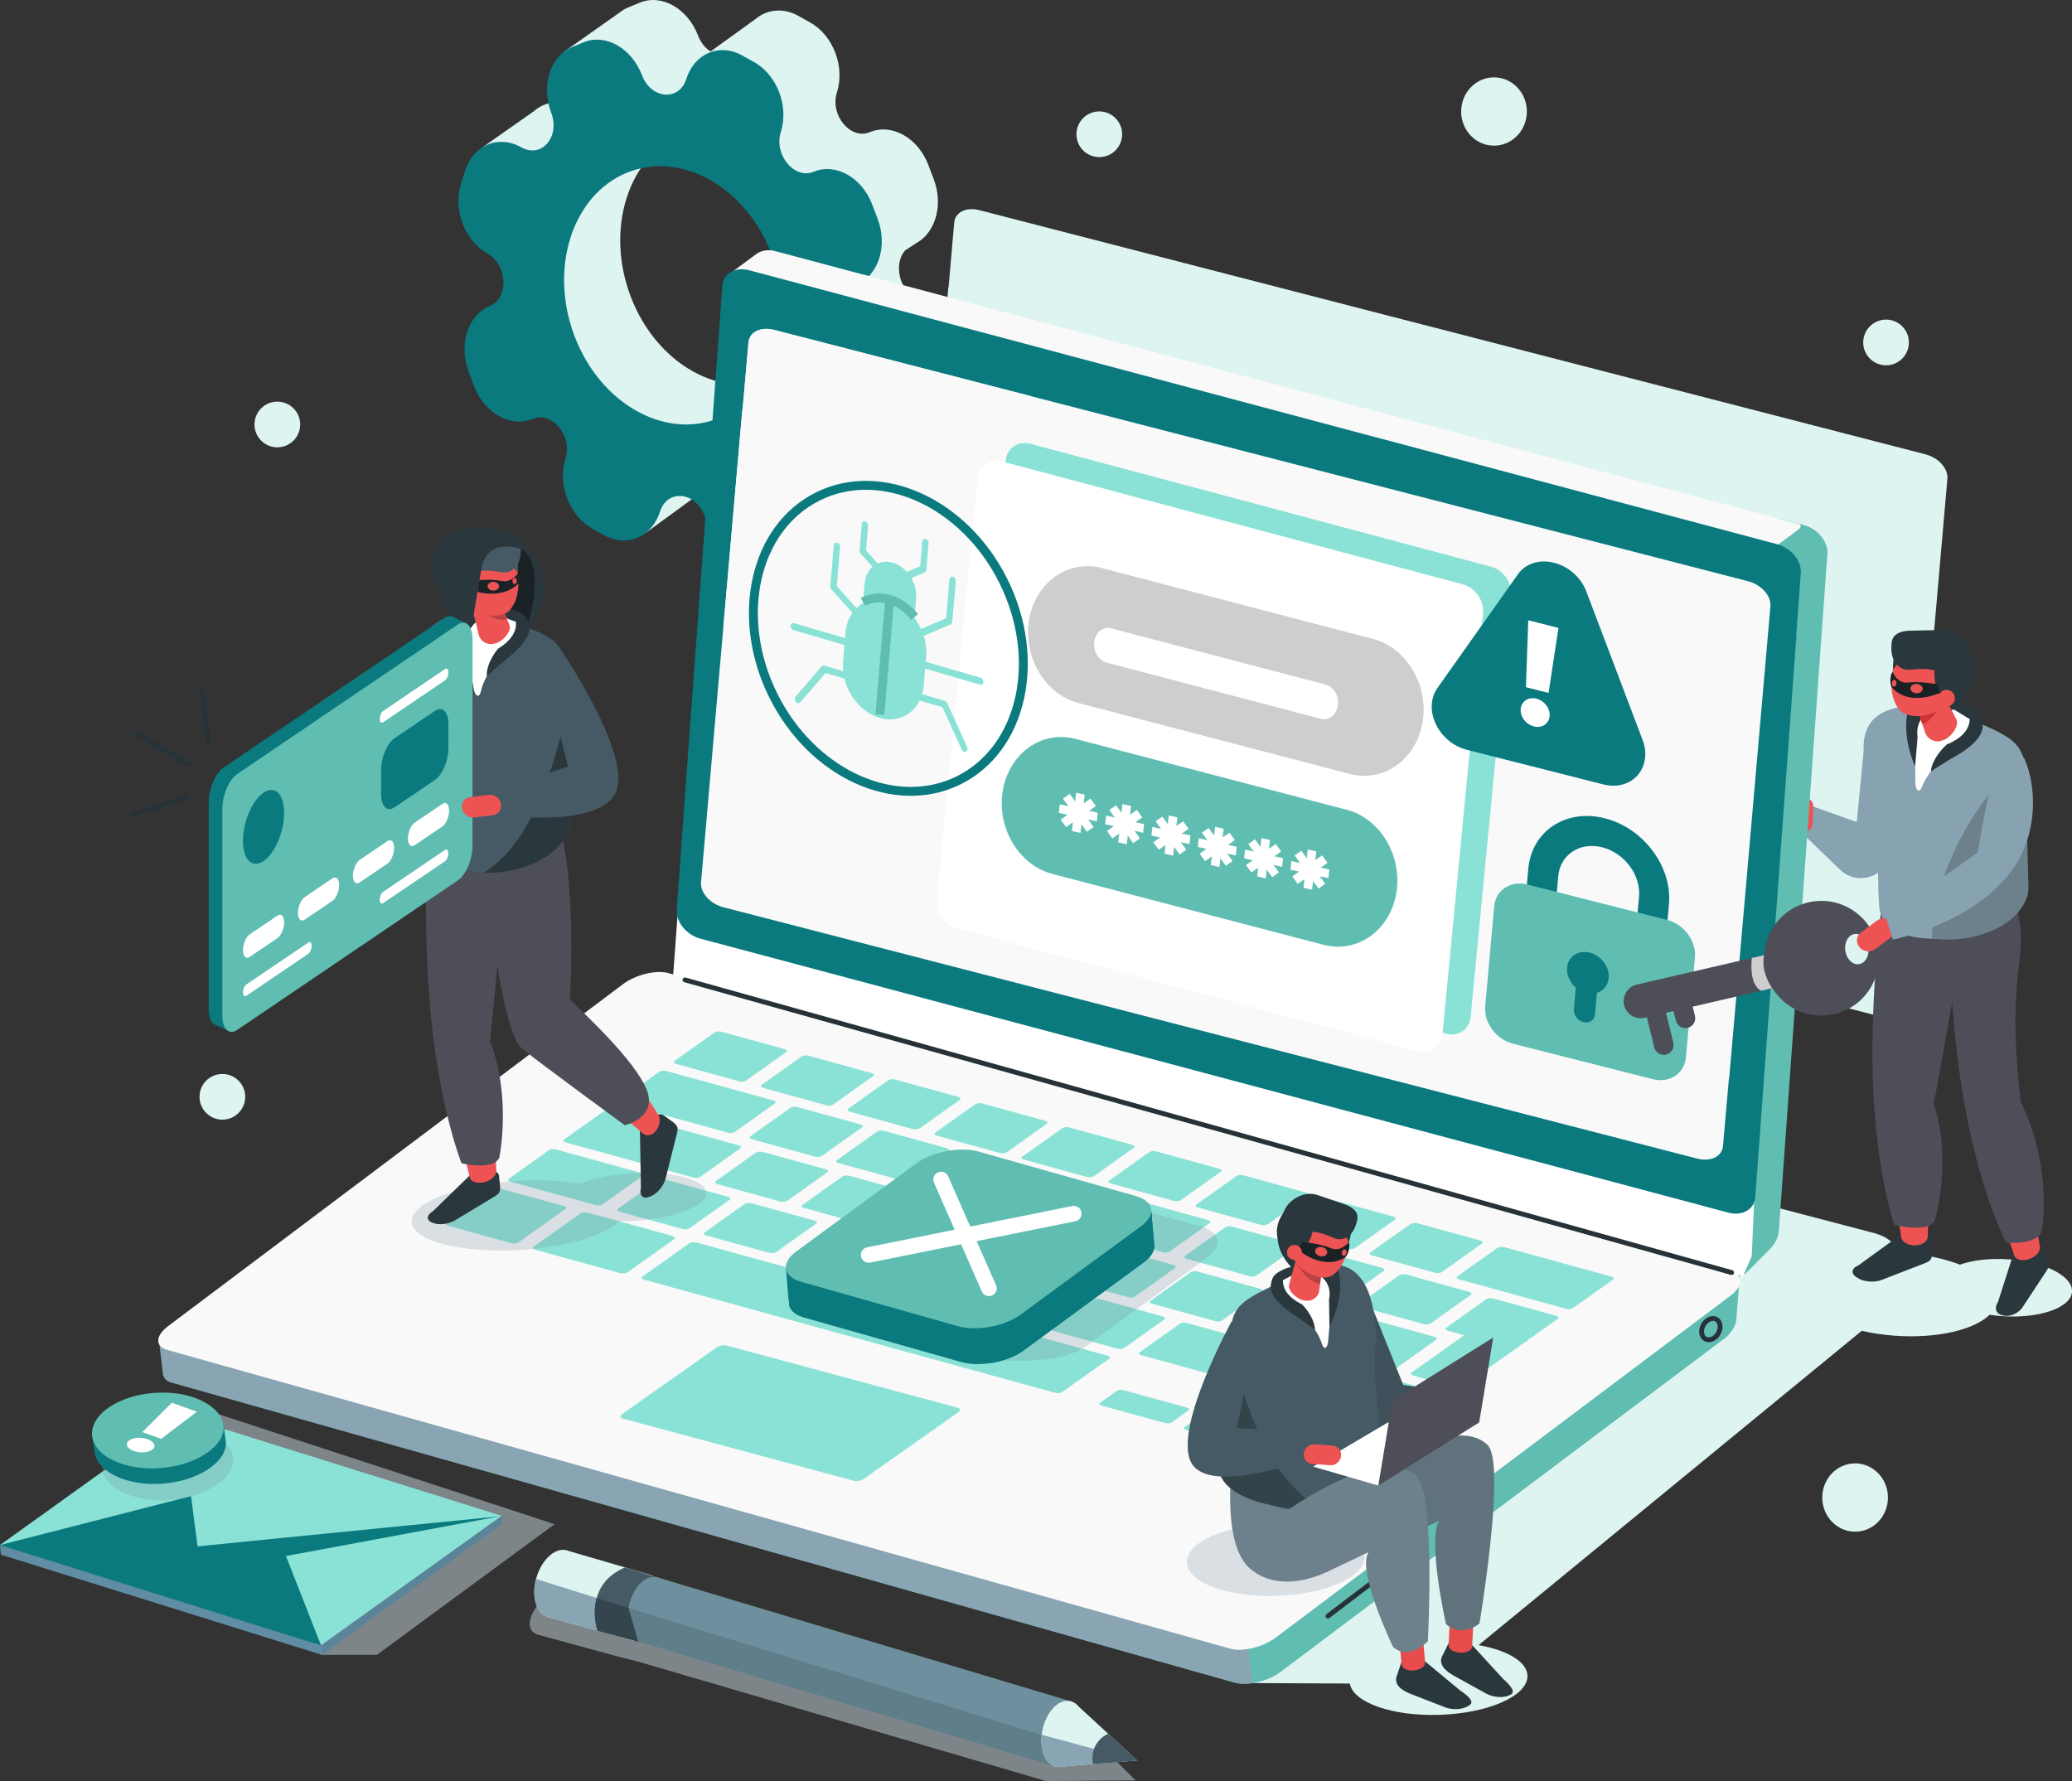 <?xml version="1.0" encoding="UTF-8"?><svg xmlns="http://www.w3.org/2000/svg" width="806.19" height="693.06" viewBox="0 0 806.19 693.06"><rect x="0" y="0" width="806.19" height="693.06" fill="#333333" stroke="none"/><defs><style>.cls-1{fill:#78909c;opacity:.25;}.cls-1,.cls-2{mix-blend-mode:multiply;}.cls-3{fill:#60bdb2;}.cls-4{fill:#c33;}.cls-5{fill:#fff;}.cls-6{fill:#3e5059;}.cls-7{fill:#4d4e58;}.cls-8{fill:#6e8f9e;}.cls-9{stroke:#fff;stroke-width:6.05px;}.cls-9,.cls-10{stroke-linecap:round;stroke-linejoin:round;}.cls-9,.cls-10,.cls-11,.cls-12{fill:none;}.cls-13{fill:#8ae2d6;}.cls-14{fill:#455a64;}.cls-15{fill:#5a8499;}.cls-16{fill:#35454d;}.cls-17{isolation:isolate;}.cls-18{fill:#33434a;}.cls-19{fill:#ba4141;}.cls-20{fill:#607d8a;}.cls-21{fill:#60737d;}.cls-10{stroke:#263238;stroke-width:1.88px;}.cls-22{fill:#6c818c;}.cls-23{fill:#2a373d;}.cls-24{fill:#608da3;}.cls-25{fill:#0a7a7f;}.cls-26{fill:#89a5b3;}.cls-27{fill:#e64c4c;}.cls-28{fill:#f9f9f9;}.cls-11{stroke:#60bdb2;}.cls-11,.cls-12{stroke-miterlimit:10;stroke-width:3.47px;}.cls-29{fill:#87a2b0;}.cls-30{fill:#ddf4f1;}.cls-31{fill:#ed5353;}.cls-32{fill:#cecece;}.cls-33{fill:#1a2226;}.cls-12{stroke:#0a7a7f;}.cls-2{fill:#cddee6;opacity:.48;}</style></defs><g class="cls-17"><g id="Layer_2"><g id="Layer_1-2"><g><path class="cls-30" d="M355.98,115.7h0c-6.6-3.71-8.03-13.42-3.83-18.27l4.5-2.9c.22-.13,.43-.28,.64-.41l.7-.45h0c6.44-4.68,8.85-14.67,5.3-24l-2.08-5.46c-4.03-10.6-14.22-16.33-22.76-12.79-7.54,3.13-15.62-6.63-12.81-15.47h0c3.18-10-1.44-22.16-10.33-27.15l-4.57-2.57c-5.89-3.31-12.17-2.64-16.66,1.09l-17.6,12.7c-2.01-1.25-3.78-3.31-4.87-6.17h0c-4.03-10.6-14.22-16.33-22.76-12.79l-4.39,1.82c-1.14,.47-2.18,1.09-3.14,1.83h0l-21.84,15.41,2.39,20.53c-5.17-1.8-10.37-.72-14.19,2.66h0l-19.97,14.01,12.48,52.7,15.03-23.39c4.05,5.65,3.24,14.56-2.86,17.08h0c-8.54,3.54-12.19,15.01-8.15,25.61l2.08,5.46c4.03,10.6,14.22,16.33,22.76,12.79h0c7.54-3.13,4.75,36.85,1.94,45.69l10.87-30.22c-2.24,7.04-.6,15.14,3.66,21.07l5.92,23.1,18.24-13.3c4.02-1.61,7.33-5.15,8.94-10.21h0c2.81-8.83,13.71-7.92,17.28,1.44h0c4.03,10.6,14.22,16.33,22.76,12.79l4.39-1.82c8.54-3.54,12.19-15.01,8.15-25.61h0c-3.56-9.37,3.77-17.84,11.62-13.43h0c8.89,5,18.67,.94,21.86-9.06l1.64-5.15c3.18-10-1.44-22.16-10.33-27.15Zm-54.1,31.43c-21.18,8.78-46.47-5.43-56.48-31.75-10.01-26.32-.95-54.77,20.23-63.56,8.55-3.54,17.76-3.34,26.37-.11l10.81,20.42,21.8,19.72c5.47,23.76-3.76,47.41-22.74,55.28Z"/><path class="cls-30" d="M781.68,490.03c-7.33-.53-14.1,.3-19.08,2.05-5.88-2.27-13.18-3.88-21.21-4.46-.58-.04-1.16-.08-1.74-.11-2.11-3.55-5.56-6.42-10.22-7.65l-368.72-96.69-163.74,102.67c-9.39,5.89,278.23,166.18,289.19,169.05l39.05,.19c1.23,7.39,16.52,12.79,34.98,12.18,19.11-.64,34.39-7.46,34.13-15.25-.18-5.44-7.89-9.9-19.02-11.88l149.08-122.3c3.96,.92,8.29,1.58,12.85,1.91,16.39,1.18,30.91-2.29,36.9-8.15,1.52,.23,3.09,.42,4.7,.53,14.31,1.03,26.55-3.09,27.34-9.19,.79-6.1-10.17-11.88-24.48-12.91Z"/><path class="cls-25" d="M207.21,162.98h0c7.54-3.13,15.62,6.63,12.81,15.47h0c-3.18,10,1.44,22.16,10.33,27.15l4.57,2.57c8.89,5,18.67,.94,21.86-9.06h0c2.81-8.83,13.71-7.92,17.28,1.44h0c4.03,10.6,14.22,16.33,22.76,12.79l4.39-1.82c8.54-3.54,12.19-15.01,8.15-25.61h0c-3.56-9.37,3.77-17.84,11.62-13.43h0c8.89,5,18.67,.94,21.86-9.06l1.64-5.15c3.18-10-1.44-22.16-10.33-27.15h0c-7.85-4.41-8.38-17.3-.84-20.43h0c8.53-3.54,12.18-15,8.15-25.61l-2.08-5.46c-4.03-10.6-14.22-16.33-22.76-12.79-7.54,3.13-15.62-6.63-12.81-15.47h0c3.18-10-1.44-22.16-10.33-27.15l-4.57-2.57c-8.89-5-18.67-.94-21.86,9.06h0c-2.81,8.84-13.71,7.92-17.28-1.44h0c-4.03-10.6-14.22-16.33-22.76-12.79l-4.39,1.82c-8.53,3.54-12.18,15-8.15,25.61,3.56,9.37-3.77,17.84-11.62,13.43-8.89-5-18.67-.94-21.85,9.06l-1.64,5.15c-3.18,10,1.44,22.16,10.33,27.15h0c7.85,4.41,8.38,17.3,.84,20.43h0c-8.54,3.54-12.19,15.01-8.15,25.61l2.08,5.46c4.03,10.6,14.22,16.33,22.76,12.79Zm36.58-95.72c21.18-8.78,46.47,5.43,56.48,31.75,10.01,26.32,.95,54.77-20.23,63.56-21.18,8.78-46.47-5.43-56.48-31.75-10.01-26.32-.95-54.77,20.23-63.56Z"/><path class="cls-30" d="M749.27,176.8L380.95,81.75c-5-1.29-9.32,.85-9.67,4.78l-2.18,25c-.08,.3-.15,.61-.17,.93l-15.56,178.18c-.34,3.93,3.43,8.16,8.43,9.45l368.32,95.05c5,1.29,9.33-.85,9.67-4.77l2.18-25c.08-.3,.15-.61,.17-.93l15.57-178.17c.34-3.93-3.43-8.16-8.43-9.45Z"/><path class="cls-23" d="M723.22,492.27l16.11-11.69c2.11-.82,6.74-.74,9.85,0,1.39,.33,2.39,1.49,2.41,2.76l.05,2.74c.23,3.96-.2,4.48-2.99,5.56l-16.56,6.41c-2.79,1.08-6.92,.76-9.18-.71l-.64-.42c-2.26-1.47-1.83-3.55,.96-4.63Z"/><path class="cls-31" d="M750.07,481.19c-.54,4.91-10.63,4.37-10.45-.7-.88-5.01-1.66-9.95-2.34-14.84-6.05-43.43,16.56-21.21,16.49-16.54-.08,5.56-1.34,12.17-2.36,18.59-.76,4.77-1.4,9.44-1.34,13.5Z"/><path class="cls-7" d="M732.49,350.13s-4.93,35.16-3.78,70.4c1.15,35.24,8.23,55.95,8.23,55.95,0,0,12.78,3.56,15.81-1.4,.14-.23,6.97-23.43-.33-45.47l12.61-69.64-32.54-9.83Z"/><path class="cls-23" d="M777.42,506.55l6.13-19.17c1.17-1.77,4.67-3.71,7.36-4.31,1.21-.27,2.54,.51,3.2,1.81l1.42,2.82c2.17,4,2.11,4.73,.57,7.07l-9.15,13.88c-1.54,2.34-4.79,3.81-7.23,3.27l-.69-.15c-2.44-.54-3.17-2.89-1.63-5.23Z"/><path class="cls-31" d="M793.73,485.1c.14,5.02-9.74,7.51-10.28,2.48-1.64-4.53-3.15-9.03-4.57-13.52-12.54-39.89,7.44-27.42,8.04-22.84,.71,5.46,4.93,11.94,4.78,18.62-.11,4.97,1.38,11.32,2.03,15.25Z"/><path class="cls-7" d="M758.17,360.84s.18,35.45,6.34,69.69c6.16,34.24,16.06,53.02,16.06,53.02,0,0,11.6,1.12,13.87-4.38,.11-.26,4.39-24.45-8.23-50.6-6.56-58.33,5.72-54.36-3.34-81.74l-24.71,14.01Z"/><path class="cls-29" d="M698.94,322.01l17.06,16.45c5.3,5.11,13.97,4.02,17.84-2.24l9.23-14.94-17.94-29.05-2.69,27.64-16.9-6.02-6.59,8.15Z"/><path class="cls-23" d="M762.93,273.8s8.26,2.45,8.17,6.71c-.08,4.26-.96,8.17-.96,8.17l-27.78-6.35,3.08-11.46,17.48,2.93Z"/><path class="cls-29" d="M731.13,351.97c-.92-12.61,.53-28.3-2.93-44.16-7.28-24.08-2.59-33.85,23.1-33.66l7.08,1.93c21.02,10.17,31.33,10.36,28.97,27.65l1.75,41.5c1.45,19.76-57.56,29.9-57.96,6.74Z"/><path class="cls-22" d="M787.92,295.1l1.35,50.6c-1.23,14.23-21.58,21.99-37.53,19.39,.48-25.41,17.69-56.09,36.18-69.99Z"/><path class="cls-5" d="M769.46,281.68s.41,7.45-10.87,12.58c-5.82,2.65-9.07,7.74-10.86,12.06-1.04,2.52-2.44,1.09-2.46-1.68-.07-7.19-.12-9.28-1.1-14.7-1.59-8.76,3.3-21.02,3.77-21.07,.47-.05,21.52,12.81,21.52,12.81Z"/><path class="cls-23" d="M755.29,274.76s-10.56,2.21-9.19,12.07l-.94,11.42s-6.6-13.73-1.67-25.44c4.93-11.71,11.8,1.95,11.8,1.95Z"/><path class="cls-23" d="M745.83,276.91s1.44,3.21,2.54,3.97c1.09,.76,18.46-4.19,18.76-17.88,.19-8.68-16.29-8.83-16.29-8.83l-5.01,22.74Z"/><path class="cls-31" d="M756.28,287.92l-.78,.27c-2.64,.91-5.55-.51-6.45-3.15l-5.12-14.89c-.91-2.64,.51-5.55,3.15-6.45l.78-.27c2.64-.91,5.55,.51,6.45,3.15l7.02,13.59c.91,2.64-2.41,6.85-5.05,7.76Z"/><path class="cls-4" d="M746.56,277.58s6.61-.94,9.86-7.95c0,0-2.56,10.3-8.43,12.12l-1.43-4.16Z"/><path class="cls-23" d="M764.97,274.44s6.29,9.58-7.47,15.22c0,0-5.58,4.75-6.25,10.5,0,0,4.73-3.04,7.45-4.67,2.73-1.64,22.85-11.56,6.26-21.05Z"/><ellipse class="cls-31" cx="744.93" cy="262.66" rx="15.26" ry="8.65" transform="translate(339.71 940.68) rotate(-78.56)"/><path class="cls-31" d="M757.56,273.37c-4.17,5.99-16.66,7.32-19.37,1.56-2.71-5.76,3.03-16.64,7.19-22.63,4.17-5.99,9.74-6.18,12.45-.42,2.71,5.76,3.89,15.5-.28,21.49Z"/><path class="cls-23" d="M753.75,255.47s-4.62,12.72,5.04,18.14c0,0,13.3-3.96,7.73-18.6-4.91-12.91-19.06-7.37-19.06-7.37l6.28,7.83Z"/><path class="cls-23" d="M736.53,260.67s2.73-5.28,10.11-6.01l-4.61-4.5s-5.8-.06-5.5,10.51Z"/><path class="cls-23" d="M757.34,264.45c-1.54-3.6-6.41-4.73-13.91-3.89-1.14,.13-2.32,.03-3.36-.45-4.88-2.29-4.14-8.85-4.14-8.85-.09-4.53,3.19-5.78,7.71-5.87l11.79-.24c6.68-.17,11.52,6.44,11.62,10.97l.12,.77c.09,4.53-5.3,7.46-9.83,7.55Z"/><path class="cls-31" d="M760.05,273.48c-1.01,1.46-3.02,1.82-4.47,.8-1.46-1.01-1.82-3.02-.8-4.47,1.01-1.46,3.02-1.82,4.47-.8s1.82,3.02,.8,4.47Z"/><path class="cls-31" d="M702.21,310.32h0c-1.88-.06-3.47,1.43-3.53,3.32l-.21,6.55c-.06,1.88,1.43,3.47,3.31,3.54h0c1.88,.06,3.47-1.43,3.53-3.32l.21-6.55c.06-1.88-1.43-3.47-3.31-3.54Z"/><path class="cls-5" d="M688.36,261.85c5.43,1.45,9.54,6.51,9.19,11.31l-15.97,217.9c-.35,4.81-5.03,7.52-10.46,6.08l-399.99-106.61c-5.43-1.45-9.54-6.51-9.19-11.31l15.97-217.9c.35-4.8,5.03-7.52,10.46-6.08l400,106.61Z"/><path class="cls-3" d="M676.99,495.76l-13.75,14.13-3.94-5.81-397.45-111.72c-4.79-1.35-13.76,.8-18.7,4.51l-153.88,115.14-.25-2.27-23.58,15.59,6.06-1.77-8.1,11.12c.62,2.09,1.68,2.79,3.3,3.25l413.66,116.78c4.79,1.35,12.78-.33,17.72-4.04l173.04-129.96c2.7-2.03,4.64-5.68,4.46-7.44l1.41-17.51Z"/><path class="cls-26" d="M261.85,392.36c-4.79-1.35-13.76,.8-18.7,4.51l-153.88,115.14-.25-2.27-23.58,15.59-3.62-4.02,1.59,13.37c.62,2.09,1.68,2.79,3.3,3.25l413.66,116.78c1.97,.55,4.48,.6,7.1,.2l-13.32-100.51c2.7-2.03-212.3-162.05-212.3-162.05Z"/><path class="cls-28" d="M478.67,641.51l-413.59-116.26c-4.79-1.35-4.66-5.48,.27-9.2l177.05-133.11c4.94-3.71,12.89-5.65,17.68-4.3l413.59,116.26c4.79,1.35,4.66,5.48-.27,9.2l-177.05,133.11c-4.94,3.71-12.89,5.65-17.68,4.3Z"/><g><path class="cls-13" d="M290.27,420.47c-.56,.4-1.74,.53-2.63,.28l-24.59-6.77c-.89-.24-1.15-.77-.59-1.17l15.59-11.08c.57-.4,1.74-.53,2.63-.28l24.59,6.77c.89,.24,1.15,.77,.59,1.17l-15.59,11.08Z"/><path class="cls-13" d="M319.77,449.77c-.57,.4-1.74,.53-2.64,.29l-24.59-6.77c-.89-.24-1.14-.77-.57-1.17l15.6-11.09c.55-.39,1.73-.52,2.61-.28l24.59,6.77c.9,.25,1.15,.77,.6,1.16l-15.6,11.09Z"/><path class="cls-13" d="M306.31,467.24c-.57,.4-1.74,.52-2.62,.28l-24.6-6.77c-.87-.24-1.16-.76-.59-1.16l15.6-11.09c.55-.39,1.75-.52,2.62-.28l24.6,6.77c.88,.24,1.15,.77,.6,1.16l-15.6,11.09Z"/><path class="cls-13" d="M268.25,477.95c-.56,.4-1.74,.53-2.62,.28l-24.6-6.77c-.88-.24-1.14-.77-.58-1.16l15.6-11.09c.56-.4,1.75-.53,2.62-.29l24.6,6.77c.88,.24,1.14,.77,.58,1.17l-15.6,11.09Z"/><path class="cls-13" d="M201.65,483.47c-.56,.4-1.74,.53-2.63,.28l-24.59-6.77c-.89-.24-1.15-.77-.59-1.17l18.31-13.02c.55-.39,1.74-.53,2.63-.28l24.59,6.77c.89,.24,1.14,.78,.59,1.17l-18.31,13.02Z"/><path class="cls-13" d="M244.06,495.14c-.56,.4-1.96,.47-3.13,.14l-32.22-8.87c-1.15-.32-1.65-.9-1.08-1.3l18.31-13.02c.55-.39,1.97-.46,3.12-.14l32.22,8.87c1.17,.32,1.64,.91,1.09,1.3l-18.31,13.02Z"/><path class="cls-13" d="M455.75,553.55c-.47,.33-1.57,.4-2.46,.16l-24.58-6.76c-.9-.25-1.25-.72-.78-1.05l6.77-4.81c.46-.33,1.58-.4,2.47-.16l24.58,6.76c.89,.24,1.22,.72,.76,1.05l-6.77,4.81Z"/><path class="cls-13" d="M488.62,563c-.47,.33-1.57,.4-2.45,.16l-24.58-6.76c-.9-.25-1.25-.72-.78-1.05l6.77-4.81c.46-.33,1.58-.4,2.47-.16l24.58,6.76c.89,.24,1.22,.72,.76,1.05l-6.77,4.81Z"/><path class="cls-13" d="M523.44,572.21c-.45,.32-1.54,.38-2.43,.14l-24.58-6.77c-.88-.24-1.25-.71-.8-1.03l6.52-4.64c.45-.32,1.55-.38,2.44-.14l24.58,6.77c.89,.24,1.24,.71,.79,1.02l-6.52,4.64Z"/><path class="cls-13" d="M501.47,554.08c-.45,.32-1.54,.38-2.43,.14l-24.58-6.77c-.88-.24-1.25-.71-.8-1.03l6.52-4.64c.45-.32,1.55-.38,2.44-.14l24.58,6.77c.89,.24,1.24,.71,.79,1.02l-6.52,4.64Z"/><path class="cls-13" d="M413.23,541.69c-.56,.4-1.75,.52-2.64,.28l-160.04-44.05c-.87-.24-1.15-.77-.59-1.17l18.31-13.02c.55-.39,1.76-.52,2.63-.28l160.04,44.05c.89,.24,1.15,.78,.6,1.17l-18.31,13.02Z"/><path class="cls-13" d="M239.54,490.98s-.15,.02-.25,0l-18.8-5.17c-.1-.03-.16-.07-.13-.1l1.14-.81s.15-.02,.25,0l18.8,5.17c.1,.03,.16,.07,.13,.1l-1.14,.81Z"/><path class="cls-13" d="M191.26,475.99s-.1,.03-.14,.02l-7.98-2.2s-.05-.04-.02-.07l1.14-.81s.1-.03,.14-.02l7.98,2.2s.05,.04,.02,.07l-1.14,.81Z"/><path class="cls-13" d="M301.96,487.21c-.56,.4-1.74,.53-2.63,.28l-24.59-6.77c-.87-.24-1.15-.77-.59-1.17l15.6-11.09c.56-.4,1.76-.52,2.63-.28l24.59,6.77c.89,.25,1.15,.77,.59,1.17l-15.6,11.09Z"/><path class="cls-13" d="M335.82,496.53c-.56,.4-1.74,.52-2.62,.28l-24.59-6.77c-.88-.24-1.15-.77-.59-1.17l15.6-11.09c.56-.4,1.75-.53,2.64-.28l24.59,6.77c.87,.24,1.14,.77,.58,1.17l-15.6,11.09Z"/><path class="cls-13" d="M369.69,505.85c-.56,.4-1.74,.53-2.62,.28l-24.6-6.77c-.88-.24-1.14-.77-.58-1.16l15.6-11.09c.56-.4,1.74-.53,2.62-.29l24.6,6.77c.88,.24,1.14,.77,.58,1.17l-15.6,11.09Z"/><path class="cls-13" d="M403.55,515.17c-.56,.4-1.74,.53-2.62,.28l-24.6-6.77c-.89-.24-1.15-.77-.59-1.17l15.6-11.09c.56-.4,1.74-.53,2.63-.28l24.6,6.77c.88,.24,1.14,.77,.58,1.17l-15.6,11.09Z"/><path class="cls-13" d="M437.42,524.5c-.56,.4-1.75,.52-2.64,.28l-24.59-6.77c-.88-.24-1.14-.77-.58-1.16l15.6-11.09c.56-.4,1.74-.53,2.62-.29l24.59,6.77c.89,.24,1.16,.78,.6,1.17l-15.6,11.09Z"/><path class="cls-13" d="M471.29,533.8c-.56,.4-1.74,.52-2.63,.28l-24.59-6.77c-.89-.24-1.15-.77-.59-1.17l15.6-11.09c.56-.4,1.75-.53,2.63-.28l24.59,6.77c.88,.24,1.14,.77,.58,1.17l-15.6,11.09Z"/><path class="cls-13" d="M547.56,554.8c-.56,.4-1.74,.53-2.62,.28l-67-18.44c-.89-.24-1.15-.77-.59-1.17l15.6-11.09c.56-.4,1.74-.53,2.63-.28l67,18.44c.89,.24,1.14,.77,.58,1.17l-15.6,11.09Z"/><path class="cls-13" d="M340.01,476.51c-.57,.4-1.72,.53-2.61,.28l-24.6-6.77c-.88-.24-1.15-.76-.59-1.16l15.6-11.09c.55-.39,1.73-.52,2.61-.28l24.6,6.77c.89,.24,1.14,.77,.58,1.16l-15.6,11.09Z"/><path class="cls-13" d="M373.88,485.83c-.57,.4-1.74,.52-2.62,.28l-24.6-6.77c-.87-.24-1.14-.76-.58-1.16l15.6-11.09c.55-.39,1.73-.52,2.61-.28l24.6,6.77c.88,.24,1.14,.77,.59,1.16l-15.6,11.09Z"/><path class="cls-13" d="M407.74,495.15c-.57,.4-1.74,.52-2.62,.28l-24.59-6.77c-.87-.24-1.16-.76-.6-1.17l15.6-11.09c.55-.39,1.75-.52,2.62-.28l24.59,6.77c.88,.24,1.15,.77,.6,1.16l-15.6,11.09Z"/><path class="cls-13" d="M441.6,504.47c-.57,.4-1.74,.52-2.62,.28l-24.59-6.77c-.89-.24-1.16-.76-.59-1.16l15.6-11.09c.55-.39,1.73-.52,2.62-.28l24.59,6.77c.88,.24,1.14,.77,.59,1.16l-15.6,11.09Z"/><path class="cls-13" d="M475.48,513.78c-.57,.4-1.74,.52-2.62,.28l-24.6-6.77c-.89-.24-1.15-.76-.58-1.16l15.6-11.09c.55-.39,1.73-.52,2.61-.28l24.6,6.77c.88,.24,1.14,.77,.59,1.16l-15.6,11.09Z"/><path class="cls-13" d="M509.33,523.1c-.57,.4-1.73,.52-2.62,.28l-24.58-6.77c-.89-.25-1.16-.76-.6-1.17l15.6-11.09c.55-.39,1.73-.52,2.63-.28l24.58,6.77c.88,.24,1.14,.77,.59,1.16l-15.6,11.09Z"/><path class="cls-13" d="M543.19,532.42c-.57,.4-1.74,.52-2.62,.28l-24.6-6.77c-.88-.24-1.14-.76-.58-1.16l15.6-11.09c.55-.39,1.73-.52,2.6-.28l24.6,6.77c.88,.24,1.14,.77,.59,1.16l-15.6,11.09Z"/><path class="cls-13" d="M353.47,459.03c-.57,.4-1.75,.53-2.63,.29l-24.59-6.77c-.87-.24-1.14-.76-.57-1.17l15.6-11.09c.55-.39,1.73-.52,2.61-.28l24.59,6.77c.89,.24,1.15,.77,.59,1.16l-15.6,11.09Z"/><path class="cls-13" d="M387.33,468.35c-.57,.4-1.75,.53-2.62,.29l-24.59-6.77c-.88-.24-1.15-.77-.58-1.17l15.6-11.09c.55-.39,1.74-.52,2.62-.28l24.59,6.77c.87,.24,1.14,.77,.58,1.16l-15.6,11.09Z"/><path class="cls-13" d="M421.2,477.67c-.57,.4-1.75,.53-2.64,.29l-24.59-6.77c-.88-.24-1.14-.76-.57-1.17l15.6-11.09c.55-.39,1.73-.52,2.61-.28l24.59,6.77c.89,.25,1.15,.77,.6,1.16l-15.6,11.09Z"/><path class="cls-13" d="M455.05,486.99c-.57,.4-1.74,.53-2.62,.29l-24.6-6.77c-.89-.24-1.15-.77-.58-1.17l15.6-11.09c.55-.39,1.73-.52,2.62-.28l24.6,6.77c.89,.24,1.14,.77,.58,1.16l-15.6,11.09Z"/><path class="cls-13" d="M488.92,496.3c-.57,.4-1.75,.53-2.62,.29l-24.6-6.77c-.89-.24-1.15-.77-.58-1.17l15.6-11.09c.55-.39,1.73-.52,2.62-.28l24.6,6.77c.87,.24,1.13,.77,.58,1.16l-15.6,11.09Z"/><path class="cls-13" d="M522.8,505.62c-.57,.4-1.75,.53-2.64,.29l-24.59-6.77c-.87-.24-1.14-.77-.57-1.17l15.6-11.09c.55-.39,1.74-.52,2.61-.28l24.59,6.77c.89,.25,1.15,.77,.6,1.16l-15.6,11.09Z"/><path class="cls-13" d="M556.65,514.94c-.57,.4-1.75,.53-2.63,.29l-24.6-6.77c-.89-.24-1.15-.77-.58-1.17l15.6-11.09c.55-.39,1.73-.52,2.62-.28l24.6,6.77c.88,.24,1.14,.77,.59,1.16l-15.6,11.09Z"/><path class="cls-13" d="M285.9,440.45c-.57,.4-1.75,.53-2.64,.29l-41.7-11.48c-.89-.24-1.15-.77-.58-1.17l15.6-11.09c.55-.39,1.73-.52,2.62-.28l41.7,11.48c.89,.24,1.15,.77,.6,1.16l-15.6,11.09Z"/><path class="cls-13" d="M611.99,508.99c-.56,.4-1.74,.53-2.63,.28l-41.7-11.48c-.87-.24-1.14-.77-.58-1.17l15.59-11.08c.57-.4,1.75-.52,2.62-.28l41.7,11.48c.89,.24,1.15,.77,.59,1.17l-15.59,11.08Z"/><path class="cls-13" d="M272.44,457.92c-.57,.4-1.73,.53-2.62,.28l-49.71-13.68c-.89-.24-1.16-.76-.59-1.16l15.6-11.09c.55-.39,1.73-.52,2.62-.28l49.71,13.68c.9,.25,1.15,.77,.6,1.16l-15.6,11.09Z"/><path class="cls-13" d="M234.4,468.63c-.56,.4-1.74,.52-2.63,.28l-33.15-9.12c-.89-.24-1.15-.77-.59-1.17l15.6-11.09c.56-.4,1.74-.53,2.63-.28l33.15,9.12c.89,.24,1.15,.77,.59,1.17l-15.6,11.09Z"/><path class="cls-13" d="M324.13,429.79c-.56,.4-1.74,.53-2.63,.28l-24.58-6.76c-.89-.24-1.15-.77-.59-1.17l15.59-11.08c.57-.4,1.74-.53,2.63-.28l24.58,6.76c.9,.25,1.16,.77,.59,1.17l-15.59,11.08Z"/><path class="cls-13" d="M357.84,439.06c-.56,.4-1.75,.53-2.63,.28l-24.59-6.77c-.88-.24-1.15-.77-.59-1.17l15.59-11.08c.57-.4,1.75-.53,2.63-.28l24.59,6.77c.89,.24,1.15,.77,.59,1.17l-15.59,11.08Z"/><path class="cls-13" d="M391.69,448.37c-.56,.4-1.73,.53-2.62,.29l-24.59-6.77c-.88-.24-1.14-.77-.58-1.17l15.59-11.08c.57-.4,1.74-.53,2.62-.29l24.59,6.77c.89,.24,1.14,.76,.58,1.17l-15.59,11.08Z"/><path class="cls-13" d="M425.56,457.7c-.56,.4-1.75,.53-2.63,.28l-24.58-6.76c-.89-.25-1.15-.77-.59-1.17l15.59-11.08c.57-.4,1.74-.53,2.63-.28l24.58,6.76c.88,.24,1.15,.77,.59,1.17l-15.59,11.08Z"/><path class="cls-13" d="M459.41,467.01c-.56,.4-1.73,.53-2.62,.29l-24.59-6.77c-.89-.25-1.15-.77-.59-1.17l15.59-11.08c.57-.4,1.74-.53,2.63-.28l24.59,6.77c.89,.25,1.14,.76,.57,1.17l-15.59,11.08Z"/><path class="cls-13" d="M493.3,476.33c-.56,.4-1.75,.53-2.62,.29l-24.6-6.77c-.88-.24-1.14-.77-.57-1.17l15.59-11.08c.57-.4,1.74-.53,2.62-.29l24.6,6.77c.87,.24,1.14,.76,.58,1.17l-15.59,11.08Z"/><path class="cls-13" d="M527.16,485.65c-.56,.4-1.74,.53-2.63,.28l-24.59-6.77c-.89-.24-1.16-.77-.59-1.17l15.59-11.08c.57-.4,1.75-.53,2.64-.28l24.59,6.77c.89,.24,1.15,.77,.59,1.17l-15.59,11.08Z"/><path class="cls-13" d="M561.01,494.96c-.56,.4-1.74,.53-2.61,.29l-24.61-6.77c-.87-.24-1.13-.76-.57-1.16l15.59-11.08c.57-.4,1.74-.53,2.61-.29l24.61,6.77c.88,.24,1.14,.76,.57,1.16l-15.59,11.08Z"/><path class="cls-13" d="M580.92,505.24c-.41-.11-.9-.16-1.43-.1-.51,.05-.92,.19-1.18,.38l-15.6,11.09c-.26,.19-.38,.41-.26,.64,.12,.23,.42,.41,.83,.52l6.42,1.77-20.45,14.54c-.26,.19-.36,.42-.25,.64,.11,.23,.42,.41,.84,.52l16.57,4.56c.42,.12,.92,.16,1.43,.1,.51-.05,.93-.19,1.2-.38l37.08-26.36c.26-.19,.36-.41,.24-.64-.11-.23-.42-.41-.84-.53l-24.6-6.77Z"/><path class="cls-13" d="M229.79,462.95s-.15,.02-.25,0l-18.8-5.17c-.1-.03-.16-.07-.13-.1l1.14-.81s.15-.02,.25,0l18.8,5.17c.1,.03,.16,.07,.13,.1l-1.14,.81Z"/></g><path class="cls-13" d="M332.35,576.22l-90.13-24.26c-1.04-.28-1.06-1.1-.04-1.82l36.65-25.82c1.02-.72,2.71-1.08,3.75-.8l90.13,24.26c1.04,.28,1.06,1.1,.04,1.82l-36.65,25.82c-1.02,.72-2.71,1.08-3.75,.8Z"/><path class="cls-10" d="M669.11,517.49c-.6,2.29-2.62,4-4.52,3.83-1.9-.17-2.95-2.16-2.36-4.45,.6-2.29,2.62-4,4.52-3.83,1.9,.17,2.95,2.16,2.36,4.45Z"/><path class="cls-3" d="M711.04,215s0-.06,0-.09c0-.12,0-.25-.02-.37,0-.1-.02-.2-.03-.3v-.08c-.02-.12-.03-.24-.05-.35-.02-.12-.04-.24-.06-.35v-.05l-.02-.05c-.02-.08-.03-.16-.05-.25-.03-.11-.06-.23-.09-.34-.01-.05-.03-.11-.05-.16l-.02-.07s-.02-.07-.03-.11c-.04-.11-.07-.23-.11-.34-.04-.11-.08-.21-.12-.32h0v-.02c-.05-.11-.09-.22-.14-.33-.05-.11-.1-.22-.15-.33-.01-.03-.03-.06-.04-.09l-.03-.06c-.03-.06-.06-.12-.09-.17-.05-.1-.11-.21-.16-.31-.04-.08-.09-.15-.13-.23l-.02-.03-.02-.03c-.06-.1-.12-.19-.18-.29-.06-.09-.12-.18-.18-.27-.03-.04-.05-.08-.08-.11l-.03-.05s-.05-.07-.07-.11c-.07-.09-.13-.19-.2-.28-.07-.09-.14-.18-.21-.27l-.02-.03-.03-.04c-.08-.1-.15-.19-.23-.28-.08-.09-.16-.17-.23-.26-.05-.06-.1-.11-.16-.17-.02-.03-.05-.05-.07-.08-.13-.14-.27-.27-.41-.4-.04-.04-.09-.09-.13-.13l-.02-.02c-.18-.16-.36-.32-.55-.48-.03-.02-.05-.04-.08-.07-.02-.02-.05-.04-.07-.06-.07-.05-.13-.11-.2-.16-.11-.09-.22-.17-.34-.25-.04-.03-.09-.06-.13-.09l-.07-.05s-.08-.06-.12-.09c-.11-.08-.22-.15-.34-.22-.09-.05-.17-.11-.26-.16l-.05-.03-.04-.03c-.12-.07-.24-.14-.37-.21-.13-.07-.26-.14-.39-.21h-.02c-.12-.07-.25-.13-.38-.19-.13-.06-.27-.12-.4-.18l-.05-.02-.06-.02c-.1-.04-.2-.08-.3-.12-.13-.05-.27-.1-.41-.15-.04-.01-.08-.02-.11-.04h-.04v-.02c-.09-.03-.17-.05-.25-.08-.13-.04-.27-.08-.41-.12-.03,0-9.65-2.57-9.69-2.58l-10.6,8.1s10.15,2.28,10.29,2.32c.14,.04,.27,.09,.4,.13,.14,.05,.27,.1,.41,.15,.14,.05,.27,.11,.4,.16,.06,.02,.11,.05,.17,.07,.21,.09,.42,.19,.63,.3h0c.21,.11,.42,.22,.62,.34,.03,.01,.05,.03,.08,.04,.19,.11,.38,.23,.57,.36,.03,.02,.06,.04,.09,.06,.18,.12,.36,.25,.53,.38,.03,.02,.06,.05,.09,.07,.17,.13,.34,.26,.51,.4,.09,.07,.17,.15,.25,.22,.1,.09,.2,.18,.3,.27,.11,.11,.22,.22,.33,.33,.07,.07,.14,.14,.21,.21,.06,.06,.12,.13,.18,.19,.1,.11,.21,.23,.31,.35,.03,.03,.05,.06,.08,.1,.14,.16,.27,.33,.39,.5l.03,.04c.13,.18,.26,.36,.38,.54l.04,.06c.12,.18,.23,.36,.33,.54l.04,.07c.1,.18,.2,.36,.29,.55,.01,.03,.03,.06,.04,.08,.09,.18,.17,.37,.25,.55,.01,.03,.02,.06,.04,.09,.08,.19,.15,.38,.21,.57,0,.03,.02,.06,.03,.08,.06,.19,.12,.38,.17,.58,0,.03,.01,.05,.02,.08,.05,.2,.09,.39,.13,.59,.02,.1,.04,.2,.05,.3,.02,.12,.03,.24,.05,.35,.01,.12,.02,.25,.03,.37,0,.12,.01,.25,.02,.37,0,.14,0,.27,0,.41,0,.11,0,.21-.02,.32l-.04,.57-2.21,30.17c-.61-.16-7.23,8.97-7.02,9.09,.03,.01-9.73,225.35-9.73,225.35-.07,1.02-3.85,8.24-2.89,7.53l9.9-9.99c2.09-2.11,3.35-4.71,3.54-7.31l18.67-260.58c.07-1.02,.19-2.56,.19-2.56,0-.11,.01-.21,.02-.32,0-.09,0-.18,0-.27v-.02s0-.02,0-.04Z"/><path class="cls-28" d="M699.76,203.81L303.31,98.15h-.03l-.59-.16h0c-.45-.12-.98-.26-1.05-.28-.14-.03-.27-.06-.41-.09-.14-.03-.27-.05-.41-.08-.14-.02-.27-.04-.41-.06-.14-.02-.28-.03-.42-.05-.14-.01-.28-.02-.42-.03-.15,0-.3-.01-.45-.01,0,0-.02,0-.03,0h0s-.03,0-.04,0c-.13,0-.26,0-.38,0-.07,0-.13,0-.19,.01-.05,0-.11,0-.16,.01-.04,0-.08,0-.12,0-.16,.01-.31,.03-.46,.06h-.04c-.18,.03-.36,.06-.54,.1-.02,0-.04,.01-.06,.01-.08,.02-.16,.04-.24,.06-.09,.02-.19,.04-.28,.07-.03,0-.05,.02-.08,.03-.13,.04-.25,.08-.38,.13-.07,.02-.14,.04-.2,.07-.02,0-.03,.01-.04,.02-.25,.1-.49,.21-.72,.33-.02,0-.03,.01-.05,.02-.03,.01-.05,.03-.07,.05-.3,.16-.59,.34-.86,.54l-10.4,7.72c.26-.2,.55-.37,.84-.53,.11-.06,.23-.12,.35-.17,.14-.07,.28-.13,.43-.19,.17-.07,.35-.13,.53-.19,.07-.02,.13-.05,.2-.07,.25-.07,.51-.14,.77-.19,.05,0,.1-.02,.15-.03,.27-.05,.54-.09,.81-.11,.02,0,.04,0,.06,0,.29-.02,.59-.04,.89-.03,.02,0,.05,0,.07,0,.3,0,.6,.02,.9,.05h.09c.32,.05,.65,.09,.98,.16,.13,.03,.27,.06,.4,.09,.1,.02,.21,.05,.32,.08l2.19,.59h0l397.07,105.83c.46,.12,.99,.01,1.39-.29l7.79-5.78c.87-.65,.74-1.78-.24-2.04ZM299.66,99.49h0Z"/><path class="cls-25" d="M691.51,211.77L291.51,105.16c-5.43-1.45-10.11,1.27-10.46,6.08l-15.97,217.9c-.02,.28-.02,.57-.01,.85l-1.75,23.94c-.35,4.8,3.76,9.87,9.19,11.31l399.99,106.61c5.43,1.45,10.12-1.27,10.46-6.08l15.97-217.9c.02-.29,.02-.58,.01-.86l1.75-23.93c.35-4.8-3.76-9.87-9.19-11.31Z"/><path class="cls-28" d="M680.19,226.17l-379.02-97.82c-5.14-1.33-9.6,.87-9.95,4.91l-2.25,25.73c-.08,.31-.15,.62-.18,.96l-16.02,183.35c-.35,4.04,3.53,8.39,8.67,9.72l379.01,97.82c5.14,1.33,9.6-.87,9.95-4.91l2.25-25.73c.08-.31,.15-.63,.18-.96l16.02-183.35c.35-4.04-3.53-8.39-8.67-9.72Z"/><line class="cls-10" x1="553.05" y1="600.84" x2="536.88" y2="613.15"/><line class="cls-10" x1="532.86" y1="616.53" x2="516.69" y2="628.83"/><line class="cls-10" x1="266.51" y1="381.28" x2="673.76" y2="495.16"/><path class="cls-28" d="M401.08,154.14l-99.91-25.78c-5.14-1.33-9.6,.87-9.95,4.91l-2.25,25.73c-.08,.31-.15,.62-.18,.96l-7.33,83.96,119.62-89.78Z"/><g><path class="cls-2" d="M422.52,692.88l19.37-.11-17.74-17.64c-.31-.46-.69-.85-1.16-1.15l-.03-.03h0c-.29-.18-.6-.34-.94-.46h0l-.3-.09c-.12-.04-.25-.08-.38-.11l-151.64-44.36h0l-9.93-2.96c-.39-.2-.81-.38-1.32-.51l-31.28-8.93c-.43-.18-.9-.32-1.41-.4h0c-2.22-.36-5.17,.22-8.36,1.84-6.53,3.3-11.58,9.67-11.29,14.21,.14,2.19,1.5,3.55,3.6,4.01h0l33.06,9c.35,.09,.7,.15,1.06,.19l4.97,1.32h0l156.48,45.81c.51,.24,1.08,.41,1.71,.5h.03c.75,.11,1.58,.09,2.46-.03l13.04-.08h0Z"/><path class="cls-30" d="M252.68,612.66l-31.36-9.15c-.45-.2-.92-.34-1.41-.41h0c-2.12-.3-4.52,.61-6.73,2.85-4.52,4.56-6.54,12.86-4.51,18.54,.98,2.73,2.72,4.34,4.77,4.78h0l32.97,9.11c10.41,2.69,16.69-23.03,6.28-25.72Z"/><path class="cls-26" d="M248.26,638.56l-3.69-12.89-36-11.28c-.92,3.48-.96,7.14,.09,10.09,.98,2.73,2.72,4.34,4.77,4.78l32.97,9.11c.64,.16,1.25,.22,1.86,.18Z"/><path class="cls-14" d="M232.47,634.53s-5.99-17.47,10.72-24.64l20.87,6.39-11.69,23.6-19.9-5.35Z"/><ellipse class="cls-8" cx="252.77" cy="626.45" rx="13.08" ry="8.21" transform="translate(-412.82 741.85) rotate(-77.86)"/><polygon class="cls-8" points="255.11 613.59 417.21 662.15 411.47 687.57 250.44 639.3 255.11 613.59"/><path class="cls-20" d="M244.56,625.67c-.55,3.3-.3,6.67,.88,9.33,1.15,2.59,2.97,4.03,4.99,4.29h0l161.02,48.28,2.24-9.9-169.14-52Z"/><path class="cls-30" d="M442.45,685.01l-22.7-20.94c-.45-.56-.95-1.01-1.48-1.37l-.04-.03h0c-2.6-1.68-5.99-.94-8.83,2.37-4.04,4.73-5.41,12.88-3.04,18.21,1.57,3.54,4.38,4.93,7.28,4.1l28.81-2.35Z"/><path class="cls-16" d="M244.56,625.67l-12.4-3.89c-1.82,6.53,.3,12.74,.3,12.74l15.85,4.26-3.76-13.12Z"/><path class="cls-26" d="M405.33,675.04c-.33,2.93-.01,5.85,1.04,8.22,1.57,3.54,4.38,4.93,7.28,4.1l28.81-2.35-37.12-9.97Z"/><path class="cls-14" d="M442.45,685.01l-11.29-10.41s-7.4,3.07-5.93,11.82l17.22-1.4Z"/></g><g><path class="cls-25" d="M604.72,358.38l1.57-17.43c.76-8.41,8.43-13.46,17.09-11.27,8.67,2.2,15.1,10.82,14.35,19.23l-1.57,17.43,11.64,2.95,1.57-17.43c1.32-14.63-9.88-29.65-24.97-33.47-15.08-3.82-28.43,4.97-29.75,19.6l-1.57,17.43,11.64,2.95Z"/><path class="cls-3" d="M643.05,419.9l-54.33-13.77c-6.57-1.66-11.43-8.18-10.85-14.55l3.5-38.88c.57-6.37,6.36-10.19,12.93-8.52l54.33,13.77c6.57,1.66,11.43,8.18,10.85,14.55l-3.5,38.88c-.57,6.37-6.36,10.19-12.93,8.52Z"/><ellipse class="cls-25" cx="617.85" cy="378.57" rx="7.41" ry="8.77" transform="translate(-86.12 550.3) rotate(-45.21)"/><path class="cls-25" d="M618.02,376.68h0c2.25,.57,3.94,2.83,3.74,5.02l-1.18,13.09c-.2,2.19-2.2,3.51-4.46,2.94h0c-2.25-.57-3.94-2.83-3.74-5.02l1.18-13.09c.2-2.19,2.2-3.51,4.46-2.94Z"/></g><path class="cls-13" d="M562.61,402.2l-179.21-47.81c-4.81-1.28-8.37-6.31-7.9-11.18l15.8-164.02c.47-4.86,4.79-7.79,9.6-6.51l179.21,47.81c4.81,1.28,8.37,6.31,7.9,11.18l-15.8,164.02c-.47,4.86-4.79,7.79-9.6,6.51Z"/><path class="cls-5" d="M551.62,409.08l-179.21-47.81c-4.81-1.28-8.37-6.31-7.9-11.18l15.8-164.02c.47-4.86,4.79-7.79,9.6-6.51l179.21,47.81c4.81,1.28,8.37,6.31,7.9,11.18l-15.8,164.02c-.47,4.86-4.79,7.79-9.6,6.51Z"/><g><path class="cls-3" d="M515.05,367.65l-105.62-27.61c-13.06-3.41-21.72-18.03-19.25-32.48h0c2.47-14.45,15.17-23.48,28.23-20.07l105.62,27.61c13.06,3.41,21.72,18.03,19.25,32.48h0c-2.47,14.45-15.17,23.48-28.23,20.07Z"/><path class="cls-32" d="M525.27,301.17l-105.62-27.61c-13.06-3.41-21.72-18.03-19.25-32.48h0c2.47-14.45,15.17-23.48,28.23-20.07l105.62,27.61c13.06,3.41,21.72,18.03,19.25,32.48h0c-2.47,14.45-15.17,23.48-28.23,20.07Z"/><g><polygon class="cls-5" points="427.12 316.25 423.77 315.5 426.4 313.64 424.3 310.73 421.67 312.58 422.04 309.2 418.7 308.45 418.33 311.83 416.21 308.9 413.59 310.75 415.7 313.68 412.35 312.93 411.98 316.29 415.34 317.05 412.7 318.91 414.8 321.82 417.44 319.96 417.06 323.34 420.4 324.09 420.78 320.71 422.89 323.64 425.51 321.79 423.4 318.86 426.76 319.62 427.12 316.25"/><polygon class="cls-5" points="445.15 320.67 441.79 319.92 444.43 318.06 442.33 315.15 439.69 317 440.06 313.62 436.72 312.87 436.35 316.25 434.24 313.33 431.62 315.17 433.73 318.1 430.37 317.35 430 320.71 433.36 321.47 430.72 323.33 432.82 326.24 435.46 324.38 435.09 327.76 438.43 328.51 438.8 325.13 440.91 328.06 443.53 326.21 441.42 323.28 444.78 324.04 445.15 320.67"/><polygon class="cls-5" points="463.17 325.09 459.81 324.34 462.45 322.48 460.35 319.57 457.71 321.42 458.08 318.04 454.75 317.29 454.37 320.67 452.26 317.75 449.64 319.59 451.75 322.52 448.39 321.77 448.02 325.13 451.38 325.89 448.74 327.75 450.84 330.66 453.48 328.8 453.11 332.18 456.45 332.94 456.82 329.55 458.94 332.48 461.56 330.63 459.44 327.7 462.8 328.46 463.17 325.09"/><polygon class="cls-5" points="481.2 329.51 477.84 328.76 480.47 326.9 478.37 323.99 475.74 325.85 476.11 322.46 472.77 321.71 472.4 325.1 470.28 322.17 467.66 324.01 469.78 326.94 466.42 326.19 466.05 329.55 469.41 330.31 466.77 332.17 468.87 335.08 471.51 333.22 471.14 336.6 474.48 337.36 474.85 333.97 476.96 336.9 479.58 335.05 477.47 332.12 480.83 332.88 481.2 329.51"/><polygon class="cls-5" points="499.22 333.93 495.86 333.18 498.5 331.32 496.4 328.41 493.76 330.27 494.13 326.88 490.79 326.13 490.42 329.52 488.31 326.59 485.69 328.43 487.8 331.36 484.44 330.61 484.07 333.97 487.43 334.73 484.79 336.59 486.89 339.5 489.53 337.64 489.16 341.02 492.5 341.78 492.87 338.39 494.98 341.32 497.6 339.47 495.49 336.54 498.85 337.3 499.22 333.93"/><polygon class="cls-5" points="517.24 338.35 513.88 337.6 516.52 335.74 514.42 332.83 511.78 334.69 512.16 331.3 508.82 330.55 508.45 333.94 506.33 331.01 503.71 332.86 505.82 335.78 502.46 335.03 502.09 338.39 505.45 339.15 502.82 341.01 504.92 343.92 507.55 342.06 507.18 345.44 510.52 346.2 510.89 342.81 513.01 345.74 515.63 343.89 513.51 340.96 516.87 341.72 517.24 338.35"/></g><path class="cls-5" d="M513.99,279.71l-83.5-21.91c-3.1-.81-5.22-4.47-4.71-8.13h0c.5-3.66,3.45-5.99,6.55-5.18l83.5,21.91c3.1,.81,5.22,4.47,4.71,8.13h0c-.5,3.66-3.45,5.99-6.55,5.18Z"/></g><g><path class="cls-25" d="M623.84,305.22l-53.1-13.46c-11.1-2.81-17.28-15.84-11.43-24.09l31.26-44.17c6.48-9.15,22.18-5.17,26.7,6.77l21.84,57.63c4.08,10.77-4.17,20.13-15.27,17.32Z"/><g><polygon class="cls-5" points="602.53 269.63 593.72 267.4 594.63 241.35 606.38 244.33 602.53 269.63"/><ellipse class="cls-5" cx="597.32" cy="277.26" rx="5.12" ry="6.07" transform="translate(-12.36 526.19) rotate(-47.11)"/></g></g><g><ellipse class="cls-12" cx="345.65" cy="248.4" rx="50" ry="61.65" transform="translate(-74.41 179.65) rotate(-26.41)"/><g><g><path class="cls-13" d="M344.89,248.18h0c-5.51-1.61-9.61-7.9-9.09-13.97l.61-7.17c.52-6.07,5.45-9.71,10.96-8.1h0c5.51,1.61,9.61,7.9,9.09,13.97l-.61,7.17c-.52,6.07-5.45,9.71-10.96,8.1Z"/><path class="cls-13" d="M342.25,279.34h0c-8.64-2.53-15.04-12.37-14.23-21.87l.95-11.22c.81-9.5,8.53-15.21,17.17-12.69h0c8.64,2.53,15.04,12.37,14.23,21.87l-.95,11.22c-.81,9.5-8.53,15.21-17.17,12.69Z"/><path class="cls-13" d="M355.2,248.98c-.39-.11-.76-.43-.96-.89-.33-.73-.11-1.52,.48-1.78l13.42-5.78,1.29-15.13c.06-.75,.66-1.19,1.34-.99,.68,.2,1.17,.96,1.11,1.71l-1.35,15.85c-.04,.45-.27,.8-.63,.96l-13.99,6.03c-.23,.1-.47,.1-.71,.03Z"/><path class="cls-13" d="M350,226.64c-.39-.11-.76-.43-.96-.89-.33-.73-.11-1.52,.48-1.78l8.52-3.67,.81-9.58c.06-.75,.66-1.19,1.34-.99,.68,.2,1.17,.96,1.11,1.71l-.87,10.29c-.04,.45-.27,.8-.63,.96l-9.09,3.92c-.23,.1-.47,.1-.71,.03Z"/><path class="cls-13" d="M343.55,224.76c-.24-.07-.47-.22-.67-.44l-8-8.91c-.31-.35-.48-.82-.44-1.27l.87-10.29c.06-.75,.66-1.19,1.34-.99,.68,.2,1.17,.96,1.11,1.71l-.81,9.58,7.49,8.35c.52,.58,.6,1.46,.16,1.97-.27,.31-.67,.41-1.06,.29Z"/><path class="cls-13" d="M375.1,292.49c-.39-.11-.76-.43-.96-.89l-7.43-16.4-13.75-4.02c-.68-.2-1.17-.96-1.11-1.71,.06-.75,.66-1.19,1.34-.99l14.4,4.21c.41,.12,.77,.45,.96,.88l7.75,17.09c.33,.73,.11,1.52-.48,1.78-.23,.1-.47,.1-.71,.03Z"/><path class="cls-13" d="M381.31,266.42l-26.92-7.88c-.68-.2-1.17-.96-1.11-1.71,.06-.75,.66-1.19,1.34-.99l26.92,7.88c.68,.2,1.17,.96,1.11,1.71-.06,.75-.66,1.19-1.34,.99Z"/><path class="cls-13" d="M336.48,243.5c-.24-.07-.47-.22-.67-.44l-12.31-13.72c-.31-.35-.48-.82-.44-1.27l1.35-15.85c.06-.75,.66-1.19,1.34-.99,.68,.2,1.17,.96,1.11,1.71l-1.29,15.13,11.81,13.16c.52,.58,.6,1.46,.16,1.97-.27,.31-.67,.41-1.06,.29Z"/><path class="cls-13" d="M310.33,273.55c-.24-.07-.47-.22-.67-.44-.52-.58-.6-1.46-.16-1.97l10.2-11.84c.26-.3,.66-.41,1.06-.29l14.4,4.21c.68,.2,1.17,.96,1.11,1.71-.06,.75-.66,1.19-1.34,.99l-13.75-4.02-9.79,11.36c-.27,.31-.67,.41-1.06,.29Z"/><path class="cls-13" d="M335.66,253.06l-26.92-7.88c-.68-.2-1.17-.96-1.11-1.71,.06-.75,.66-1.19,1.34-.99l26.92,7.88c.68,.2,1.17,.96,1.11,1.71-.06,.75-.66,1.19-1.34,.99Z"/></g><line class="cls-11" x1="346.07" y1="234.34" x2="342.36" y2="278.06"/><path class="cls-11" d="M335.8,234.21s10.04-6.12,20.05,5.87"/></g></g><g><path class="cls-33" d="M195.42,211.12l.12,.79,.72,26.05,9.43,5.5s5.62-11.58,4.15-18.07c-1.46-6.49-4.49-14.93-8.56-15.27"/><path class="cls-1" d="M246.01,456.57c-8.09,.46-15.37,1.96-20.55,4-6.78-1.15-15.01-1.59-23.89-1.09-22.98,1.3-41.5,8.37-41.38,15.8,.12,7.43,18.85,12.4,41.82,11.1,18.11-1.02,33.44-5.63,39.07-11.18,1.7,0,3.44-.03,5.23-.13,15.8-.89,28.55-5.76,28.47-10.87-.08-5.11-12.96-8.53-28.77-7.64Z"/><path class="cls-23" d="M168.52,471.21l14.14-13.73c1.9-1.15,6.19-1.95,9.11-1.87,1.31,.03,2.31,.91,2.42,2.07l.23,2.49c.47,3.57,.11,4.13-2.4,5.64l-14.91,8.99c-2.51,1.51-6.36,2-8.55,1.09l-.62-.26c-2.19-.92-1.93-2.9,.58-4.42Z"/><path class="cls-31" d="M193.13,455.48c-.19,5.01-10.37,6.81-10.56,1.73-1.25-4.77-2.39-9.5-3.43-14.2-9.25-41.74,15.11-24.92,15.38-20.26,.32,5.54-.46,12.4-1.02,19.02-.42,4.92-.72,9.71-.37,13.72Z"/><path class="cls-7" d="M166.33,326.95s-2.09,35.24,1.51,70.29c3.61,35.05,11.72,55.37,11.72,55.37,0,0,12.21,3,14.69-2.09,.12-.24,4.84-23.65-3.57-45.28l6.8-69.92-31.15-8.37Z"/><path class="cls-23" d="M249.38,462.16l-.4-23.17c.55-2.18,3.48-2.63,5.82-4.67,1.05-.91,2.54-1,3.56-.25l2.21,1.62c3.27,2.22,3.44,2.88,2.72,5.76l-4.31,17.12c-.73,2.88-3.32,5.99-5.77,6.91l-.69,.26c-2.45,.92-3.86-.69-3.14-3.58Z"/><path class="cls-31" d="M255.9,433.4c2.54,3.39-1.51,10.13-5.39,7.94-3.02-2.54-5.87-4.96-8.59-7.29-9.49-8.13,5.26-14.65,8.86-8.76,1.42,2.33,3.07,4.96,5.11,8.11Z"/><path class="cls-7" d="M188.13,333.27s6,67.61,15.06,74.83c9.06,7.21,39.93,29.75,39.93,29.75,0,0,13.07-3.04,8.34-14.2-4.73-11.16-23.03-28.28-29.75-34.71,0,0,3.83-59.61-8.34-77.53-12.17-17.92-25.24,21.86-25.24,21.86Z"/><path class="cls-23" d="M195.77,236.37s8.93,1.43,9.52,5.29c.59,3.87,.36,7.57,.36,7.57l-27.52-.6,1.16-10.94,16.48-1.33Z"/><path class="cls-14" d="M168.25,322.33c-.35-14.84-2.17-36.19-4.82-54.62-2.11-18.1,.3-29.38,25.1-29.8l6.7,1.61c19.71,10.02,24.67,6.02,26.59,29.94l-.07,48.93c.56,23.24-54.09,31.3-53.51,3.94Z"/><path class="cls-23" d="M221.83,269.46l-.07,48.93c.32,13.55-18.13,21.94-33.45,21.16,17.06-10.63,27.12-36.39,33.52-70.08Z"/><path class="cls-5" d="M203.91,243.02s1.56,6.66-8.42,13.39c-5.15,3.47-7.45,8.68-8.48,12.92-.6,2.47-2.16,1.43-2.61-1.06-1.19-6.49-1.56-8.38-3.34-13.09-2.89-7.63-.13-19.62,.31-19.76,.44-.13,22.55,7.6,22.55,7.6Z"/><path class="cls-23" d="M189.29,239.39s-9.74,3.95-6.89,12.62l.89,10.5s-8.45-11.19-5.57-22.7c2.88-11.51,11.58-.42,11.58-.42Z"/><path class="cls-14" d="M191.56,237.95s-1.58,2.94-2.67,3.59c-1.09,.65-17.21-5.19-16.58-18.18,.39-8.23,16.02-7.28,16.02-7.28l3.24,21.87Z"/><path class="cls-31" d="M192.82,250.31l-.76,.18c-2.58,.62-5.19-.99-5.81-3.57l-3.47-14.54c-.62-2.58,.99-5.19,3.57-5.81l.76-.18c2.58-.62,5.19,.99,5.81,3.57l5.39,13.48c.62,2.58-2.91,6.25-5.49,6.87Z"/><path class="cls-19" d="M196.09,236.95s-5.95,2.18-11.83-2.21c0,0,6.78,7.46,12.5,6.34l-.68-4.12Z"/><path class="cls-23" d="M198.49,237.31s7.5,7.49-4.76,15.15c0,0-4.59,5.33-4.33,10.66,0,0,4.04-3.62,6.39-5.61,2.35-1.99,20.02-14.68,2.7-20.2Z"/><ellipse class="cls-31" cx="193.36" cy="224.52" rx="8.21" ry="14.48" transform="translate(-27.43 26.91) rotate(-7.44)"/><path class="cls-31" d="M180.7,233.82c3.55,5.95,15.29,8.04,18.24,2.76,2.95-5.28-1.76-15.96-5.31-21.91-3.55-5.95-8.82-6.5-11.76-1.22-2.95,5.28-4.71,14.42-1.16,20.37Z"/><path class="cls-14" d="M185.49,217.12s3.53,12.36-5.98,16.84c0,0-12.34-4.63-6.09-18.13,5.51-11.9,18.54-5.71,18.54-5.71l-6.47,7Z"/><path class="cls-14" d="M201.45,223.19s-2.23-5.18-9.18-6.37l4.66-3.95s5.49,.33,4.51,10.32Z"/><path class="cls-14" d="M181.5,225.39c1.7-3.31,6.38-4.06,13.44-2.77,1.07,.2,2.19,.19,3.21-.21,4.78-1.84,4.5-8.1,4.5-8.1,.39-4.28-2.64-5.68-6.92-6.07l-11.15-1.01c-6.31-.6-11.34,5.34-11.73,9.62l-.17,.72c-.39,4.28,4.53,7.42,8.81,7.81Z"/><path class="cls-31" d="M178.32,233.76c.86,1.45,2.74,1.92,4.18,1.06,1.45-.86,1.92-2.74,1.06-4.18-.86-1.45-2.74-1.92-4.18-1.06-1.45,.86-1.92,2.74-1.06,4.18Z"/><path class="cls-23" d="M205.44,242.8s7.95-24.76-3.87-29.93l-11.82-5.16-5.9-.51s12.12-3.63,18.83,2.62c6.71,6.26,15.49,18.43,2.39,36.16l.37-3.18Z"/><path class="cls-23" d="M205.07,214.42s-15.29-6.96-17.73,6.81c-2.44,13.77-3.49,21.05-3.49,21.05l-6.73,.51s-15.56-23.02-5.47-32.68c10.1-9.66,29.24-3.05,33.42,4.31Z"/><path class="cls-14" d="M218.28,252.98s26.97,39.37,21.61,54.53c-5.35,15.16-44.57,9.7-44.57,9.7l-.95-10.18,26.64-8.75-8.1-31.89,5.37-13.41Z"/><path class="cls-25" d="M172.8,240.53l-85.83,58.15c-3.16,2.14-5.75,8.19-5.75,13.45v80.46c0,3.53,1.17,5.83,2.89,6.32,.84,.24,4.78,2.29,4.78,2.29l83.91-61.1c3.16-2.14,5.75-8.19,5.75-13.45l2.7-84.17s-3.7-1.78-5.21-2.48c-.92-.43-2.04-.29-3.24,.53Z"/><g><path class="cls-3" d="M178.1,342.61l-85.83,58.15c-3.16,2.14-5.75-.4-5.75-5.66v-80.46c0-5.25,2.59-11.31,5.75-13.45l85.83-58.15c3.16-2.14,5.75,.4,5.75,5.66v80.46c0,5.25-2.59,11.31-5.75,13.45Z"/><ellipse class="cls-25" cx="102.55" cy="321.76" rx="14.79" ry="7.21" transform="translate(-234.96 333.39) rotate(-74.3)"/><path class="cls-25" d="M169.24,303.48l-15.72,10.65c-2.87,1.95-5.23-.37-5.23-5.14v-9.53c0-4.78,2.35-10.28,5.23-12.22l15.72-10.65c2.87-1.95,5.23,.37,5.23,5.14v9.53c0,4.78-2.35,10.28-5.23,12.22Z"/><path class="cls-5" d="M119.94,371.15l-24.08,16.31c-.73,.49-1.32-.09-1.32-1.3h0c0-1.21,.59-2.6,1.32-3.09l24.08-16.31c.73-.49,1.32,.09,1.32,1.3h0c0,1.21-.59,2.6-1.32,3.09Z"/><path class="cls-5" d="M173.15,335.1l-24.08,16.31c-.73,.49-1.32-.09-1.32-1.3h0c0-1.21,.59-2.6,1.32-3.09l24.08-16.31c.73-.49,1.32,.09,1.32,1.3h0c0,1.21-.59,2.6-1.32,3.09Z"/><path class="cls-5" d="M173.15,264.73l-24.08,16.31c-.73,.49-1.32-.09-1.32-1.3h0c0-1.21,.59-2.6,1.32-3.09l24.08-16.31c.73-.49,1.32,.09,1.32,1.3h0c0,1.21-.59,2.6-1.32,3.09Z"/><path class="cls-5" d="M107.92,365.05l-10.74,7.28c-1.45,.98-2.64-.19-2.64-2.6h0c0-2.41,1.19-5.19,2.64-6.17l10.74-7.28c1.45-.98,2.64,.19,2.64,2.6h0c0,2.41-1.19,5.19-2.64,6.17Z"/><path class="cls-5" d="M129.31,350.56l-10.74,7.28c-1.45,.98-2.64-.19-2.64-2.6h0c0-2.41,1.19-5.19,2.64-6.17l10.74-7.28c1.45-.98,2.64,.19,2.64,2.6h0c0,2.41-1.19,5.19-2.64,6.17Z"/><path class="cls-5" d="M150.71,336.07l-10.74,7.28c-1.45,.98-2.64-.19-2.64-2.6h0c0-2.41,1.19-5.19,2.64-6.17l10.74-7.28c1.45-.98,2.64,.19,2.64,2.6h0c0,2.41-1.19,5.19-2.64,6.17Z"/><path class="cls-5" d="M172.1,321.58l-10.74,7.28c-1.45,.98-2.64-.19-2.64-2.6h0c0-2.41,1.19-5.19,2.64-6.17l10.74-7.28c1.45-.98,2.64,.19,2.64,2.6h0c0,2.41-1.19,5.19-2.64,6.17Z"/></g><path class="cls-31" d="M179.79,314.58h0c.4,2.18,2.46,3.76,4.59,3.51l7.39-.88c2.12-.25,3.53-2.24,3.14-4.42h0c-.4-2.18-2.46-3.76-4.59-3.51l-7.39,.88c-2.12,.25-3.53,2.24-3.14,4.42Z"/><path class="cls-33" d="M185.77,230.29s9.98,3.09,16.24-3.51l-.56-3.6s-2.37,3.68-6.37,2.87c-4-.8-8.53-.3-8.53-.3l-.85,4.97,.07-.44Z"/><path class="cls-31" d="M194.19,228.09c0,.94-1,1.7-2.23,1.7s-2.23-.76-2.23-1.7,1-1.7,2.23-1.7,2.23,.76,2.23,1.7Z"/><path class="cls-31" d="M201.09,226.06c0,.67-.38,1.21-.86,1.21s-.86-.54-.86-1.21,.38-1.21,.86-1.21,.86,.54,.86,1.21Z"/></g><g><path class="cls-1" d="M389.66,529.32l-61.08-17.28c1.83-3.23,.96-8.57,7.08-13.06l46.83-34.35c6.12-4.49,17-6.5,24.17-4.47l61.08,17.28c7.17,2.03,8.04,7.36,1.92,11.85l-46.83,34.35c-6.12,4.49-17,6.5-33.17,5.67Z"/><path class="cls-25" d="M449.13,484.72l-1.16-13.24-20.94,3.3-45-12.74c-7.17-2.03-18.05-.02-24.17,4.47l-33.33,24.45-18.68,2.95,.97,12.18,.24-.04c-.61,2.83,1.41,5.39,5.89,6.66l61.08,17.28c7.17,2.03,18.05,.02,24.17-4.47l46.83-34.35c2.88-2.11,4.19-4.41,4.05-6.46h.05Z"/><path class="cls-25" d="M449.13,484.72l-1.16-13.24-20.94,3.3-45-12.74,3.56,68.32c4.7-.74,9.34-2.44,12.61-4.84l46.83-34.35c2.88-2.11,4.19-4.41,4.05-6.46h.05Z"/><path class="cls-3" d="M372.84,516.06l-61.08-17.28c-7.17-2.03-8.04-7.36-1.92-11.85l46.83-34.35c6.12-4.49,17-6.5,24.17-4.47l61.08,17.28c7.17,2.03,8.04,7.36,1.92,11.85l-46.83,34.35c-6.12,4.49-17,6.5-24.17,4.47Z"/><line class="cls-9" x1="366.16" y1="458.94" x2="384.78" y2="501.3"/><line class="cls-9" x1="337.97" y1="488.31" x2="417.8" y2="472.24"/></g><path class="cls-33" d="M753.19,270.2s-10.98,4.54-17.22-2.88c-.79-1.73-.5-4.99,.42-5.84,0,0,1.81,4.69,6.12,4.09,4.31-.6,11.24,.67,11.24,.67l1.04,3.55-1.59,.39Z"/><path class="cls-31" d="M743.33,267.8c-.06,1,.95,1.87,2.27,1.95,1.31,.08,2.42-.67,2.48-1.67,.06-1-.95-1.87-2.27-1.95-1.31-.08-2.42,.67-2.48,1.67Z"/><path class="cls-31" d="M736.07,265.8c-.04,.71,.33,1.31,.84,1.34,.5,.03,.95-.52,.99-1.23,.04-.71-.33-1.31-.84-1.34-.5-.03-.95,.52-.99,1.23Z"/><path class="cls-7" d="M648.27,410.34h0c-2.04,.5-4.12-.76-4.62-2.8l-3.41-13.88c-.5-2.04,.76-4.12,2.8-4.62h0c2.04-.5,4.12,.76,4.62,2.8l3.41,13.88c.5,2.04-.76,4.12-2.8,4.62Z"/><path class="cls-7" d="M656.69,399.94h0c-2.04,.5-4.12-.76-4.62-2.8l-2.48-10.09c-.5-2.04,.76-4.12,2.8-4.62h0c2.04-.5,4.12,.76,4.62,2.8l2.48,10.09c.5,2.04-.76,4.12-2.8,4.62Z"/><path class="cls-7" d="M730.42,367.82c-2.78-12.01-14.77-19.48-26.77-16.7-12.01,2.78-19.48,14.77-16.7,26.77,2.78,12.01,14.77,19.48,26.77,16.7,12.01-2.78,19.48-14.77,16.7-26.77Zm-7.12,7.35c-2.48,.35-4.86-2-5.32-5.24-.46-3.25,1.18-6.16,3.66-6.51,2.48-.35,4.86,2,5.32,5.24,.46,3.25-1.18,6.16-3.66,6.51Z"/><path class="cls-31" d="M723.51,368.57h0c1.51,1.78,4.23,2.14,6.03,.79l6.28-4.68c1.81-1.35,2.05-3.91,.54-5.69h0c-1.51-1.78-4.23-2.14-6.03-.79l-6.28,4.68c-1.81,1.35-2.05,3.91-.54,5.69Z"/><path class="cls-29" d="M733.84,357.12l35.73-25.47s5.77-40.11,12.59-41.31c6.81-1.2,15.8,28.24,.29,48.82-15.52,20.58-45.97,26.44-45.97,26.44l-2.64-8.47Z"/><ellipse class="cls-1" cx="496.33" cy="606.88" rx="34.61" ry="14.11" transform="translate(-19.9 16.84) rotate(-1.91)"/><path class="cls-23" d="M584.86,653.27l-11.87-12.92c-1.96-1.17-4.46-1.9-7.56-1.72-1.39,.08-1.41-.95-1.58,.3l-2.41,4.91c-1.99,3.2,.28,5.92,3.97,8.04l12.59,6.97c2.58,1.55,6.64,1.95,9,.89l.67-.3c2.37-1.06-.19-3.85-2.8-6.16Z"/><path class="cls-27" d="M563.62,640.02c-.19,3.77,8.99,4.24,9.18,.47l.62-12.26-9.18-.47-.62,12.26Z"/><path class="cls-21" d="M527.48,576.12s37.5-27.28,51.33-13.85c7.32,7.11-3.17,69.42-3.17,69.42,0,0-6.58,5.81-13.04,.26,0,0-7.36-33.19-2.61-40.24l-16.39,7.78-16.12-23.36Z"/><path class="cls-22" d="M480.16,563.03s-6.23,37.05,6.43,47.52c12.66,10.47,30.38,.73,30.38,.73l15.95-31.55-2.26-25.83-50.5,9.12Z"/><path class="cls-23" d="M568.15,657.79l-13.51-11.2c-2.1-.9-4.68-1.28-7.73-.68-1.37,.27-1.52-.75-1.53,.51l-1.73,5.19c-1.54,3.44,1.08,5.83,5.02,7.43l13.41,5.2c2.77,1.18,6.84,1.03,9.04-.34l.62-.39c2.2-1.37-.71-3.79-3.61-5.72Z"/><path class="cls-27" d="M545.32,647.54c.32,3.76,9.48,2.98,9.16-.78l-1.04-12.23-9.16,.78,1.04,12.23Z"/><path class="cls-6" d="M529.55,497.85l16.43,41.04,10.57,1.54-6.21,14.36c-1.17,8.82-11.02,11.55-12.76,6.3l-11.5-45.16,3.48-18.09Z"/><path class="cls-23" d="M502.68,492.88s-7.61,1.72-7.79,5.57c-.18,3.85,.38,7.44,.38,7.44l25.5-4.07-2.1-10.55-15.98,1.6Z"/><path class="cls-14" d="M537.77,567.41c-.28-14.16-4.09-28.49-2.33-46.17-.48-24.43-9.88-33.29-25.16-27.38l-6.33,1.81c-18.38,10.37-27.83,10.05-24.12,29.65l2.09,46.65c.43,22.19,57.54,21.5,55.85-4.56Z"/><path class="cls-18" d="M479.17,524.73l-5,45.92c.25,12.94,25.1,17.59,39.68,16.21-16.71-9.43-27.19-30.27-34.68-62.13Z"/><path class="cls-5" d="M496.3,499.61s-.82,6.71,9.07,12.03c5.1,2.74,7.73,7.55,9.09,11.56,.79,2.34,2.14,1.13,2.33-1.37,.49-6.5,.66-8.39,1.88-13.22,1.97-7.82-1.71-19.21-2.14-19.28-.42-.07-20.23,10.29-20.23,10.29Z"/><path class="cls-23" d="M509.53,494.2s9.41,2.63,7.58,11.47l.16,10.38s6.8-12.01,3.05-22.9c-3.75-10.89-10.79,1.05-10.79,1.05Z"/><path class="cls-23" d="M512.19,495.07s-2.13,2.37-3.29,2.72c-1.16,.35-14.77-8.72-11.24-20.62,2.23-7.54,16.5-3.11,16.5-3.11l-1.97,21.01Z"/><path class="cls-31" d="M507.45,506.02l.74,.09c2.51,.31,4.82-1.49,5.13-4.01l1.74-14.16c.31-2.51-1.49-4.82-4.01-5.13l-.74-.09c-2.51-.31-4.82,1.49-5.13,4.01l-3.67,13.36c-.31,2.51,3.43,5.62,5.94,5.93Z"/><path class="cls-19" d="M514.12,495.59s-6.03,.41-10.23-5.19c0,0,4.21,8.65,9.75,9.15l.49-3.96Z"/><path class="cls-23" d="M500.8,493.33s-6.27,8.28,5.83,14.22c0,0,4.76,4.63,5.01,9.87,0,0-4.09-3.03-6.46-4.68-2.37-1.65-19.96-11.83-4.39-19.41Z"/><ellipse class="cls-31" cx="516.91" cy="483.02" rx="13.82" ry="7.84" transform="translate(-20.16 943.52) rotate(-83.67)"/><path class="cls-31" d="M503.05,488.77c1.94,6.32,12.35,10.92,16.28,6.7,3.93-4.22,1.99-15.19,.05-21.52-1.94-6.32-6.7-8.03-10.63-3.8-3.93,4.22-7.64,12.3-5.7,18.62Z"/><path class="cls-23" d="M511.29,474.38s.47,12.26-9.37,14.26c0,0-10.39-7.09-1.53-18.19,7.81-9.78,18.48-1.08,18.48-1.08l-7.59,5.02Z"/><path class="cls-23" d="M524.71,483.63s-.89-5.31-7.06-7.99l5.22-2.61s5.02,1.55,1.84,10.59Z"/><path class="cls-23" d="M505.71,481.14c2.33-2.68,6.84-2.31,13.08,.49,.95,.43,1.99,.67,3.02,.54,4.85-.62,6.02-6.49,6.02-6.49,1.33-3.88-1.15-5.87-5.03-7.2l-10.1-3.46c-5.71-1.99-11.73,2.37-13.06,6.25l-.32,.63c-1.33,3.88,2.51,7.91,6.39,9.24Z"/><path class="cls-14" d="M479.2,514.17s-21.87,39.83-16.13,54.07c5.73,14.24,44.09,.04,44.09,.04l.56-11.3-26.52-1.31,7.01-33.65-9.01-7.85Z"/><path class="cls-22" d="M499.94,588.38s37.5-27.28,51.33-13.85c7.32,7.11,4.3,64.06,4.3,64.06,0,0-7.09,7.81-13.55,2.27,0,0-14.31-29.84-9.56-36.89l-16.39,7.78-16.12-23.36Z"/><polygon class="cls-5" points="510.93 570.67 536.28 578.04 556.8 556.8 540.18 553.39 510.93 570.67"/><polygon class="cls-7" points="575.53 553.48 536.28 578.04 541.75 544.98 581 520.43 575.53 553.48"/><path class="cls-31" d="M521.79,566.6h0c-.29,2.1-2.19,3.69-4.23,3.53l-7.08-.53c-2.03-.15-3.46-1.99-3.17-4.08h0c.29-2.1,2.19-3.69,4.23-3.53l7.08,.53c2.03,.15,3.46,1.99,3.17,4.08Z"/><path class="cls-33" d="M506.24,487.18s9.34,7.36,17.35,1.91c1.23-1.45,1.83-4.67,1.18-5.73,0,0-3.02,4.02-7,2.28-3.98-1.75-11-2.4-11-2.4l-1.96,3.14,1.43,.81Z"/><path class="cls-31" d="M516.38,487.54c-.21,.98-1.43,1.54-2.71,1.26-1.28-.28-2.15-1.3-1.94-2.28,.21-.98,1.43-1.54,2.71-1.26,1.28,.28,2.15,1.3,1.94,2.28Z"/><path class="cls-31" d="M523.9,487.59c-.15,.69-.67,1.17-1.17,1.06-.49-.11-.77-.76-.62-1.45,.15-.69,.67-1.17,1.17-1.06,.49,.11,.77,.76,.62,1.45Z"/><path class="cls-31" d="M500.87,488.18c.47,1.54,2.1,2.4,3.64,1.93,1.54-.47,2.4-2.1,1.93-3.64-.47-1.54-2.1-2.4-3.64-1.93-1.54,.47-2.4,2.1-1.93,3.64Z"/><g><polygon class="cls-2" points="146.63 643.92 125.07 643.91 59.95 564.75 81.03 548.97 215.8 593.07 146.63 643.92"/><polygon class="cls-13" points="124.93 640.26 0 601.19 70.24 550.8 195.17 589.87 124.93 640.26"/><polygon class="cls-15" points="195.17 589.87 195.46 592.93 125.28 643.92 124.93 640.26 195.17 589.87"/><polygon class="cls-24" points=".35 604.94 125.28 643.92 124.93 640.26 0 601.19 .35 604.94"/><polygon class="cls-25" points="124.93 640.26 104.29 587.69 81.06 580.43 0 601.19 124.93 640.26"/><polygon class="cls-13" points="195.17 589.87 76.87 601.7 70.24 550.8 195.17 589.87"/><polygon class="cls-25" points="194.32 590.02 90.75 609.27 108.55 598.53 194.32 590.02"/></g><circle class="cls-30" cx="427.73" cy="52.27" r="8.89" transform="translate(11.79 164.88) rotate(-22.12)"/><circle class="cls-30" cx="86.52" cy="426.78" r="8.89"/><circle class="cls-30" cx="107.9" cy="165.15" r="8.89" transform="translate(-72.51 244.96) rotate(-80.7)"/><circle class="cls-30" cx="733.84" cy="133.25" r="8.89"/><ellipse class="cls-30" cx="721.8" cy="582.7" rx="12.78" ry="13.29"/><ellipse class="cls-30" cx="581.3" cy="43.39" rx="12.78" ry="13.29"/><line class="cls-10" x1="81.22" y1="289.6" x2="78.64" y2="268.44"/><line class="cls-10" x1="73.51" y1="297.44" x2="53.07" y2="285.57"/><line class="cls-10" x1="71.97" y1="310.26" x2="51.66" y2="317.1"/><path class="cls-1" d="M82.1,557.42c-10.31-5.01-26.35-3.87-35.85,2.55-9.49,6.42-8.83,15.69,1.47,20.7,10.31,5.01,26.18,3.89,35.87-2.44,10.65-6.95,8.81-15.8-1.49-20.81Z"/><g><path class="cls-25" d="M79.25,551.03c-10.31-5.01-26.35-3.87-35.85,2.55-3.19,2.16-6.74,1.22-7.66,3.75,0,0,.82,6.46,1.07,7.96,.59,3.44,3.29,6.67,8.06,8.99,10.31,5.01,26.18,3.89,35.87-2.44,5.22-3.4,7.44-7.26,7.13-10.91-.11-1.32-.96-7-.96-7-1.41-2.3-4.24-1.24-7.67-2.91Z"/><path class="cls-3" d="M78.37,544.98c-10.31-5.01-26.35-3.87-35.85,2.55-9.49,6.42-8.83,15.69,1.47,20.7,10.31,5.01,26.18,3.89,35.87-2.44,10.65-6.95,8.81-15.8-1.49-20.81Z"/></g><g><polygon class="cls-5" points="62.7 559.86 55.39 557.24 66.85 545.82 76.6 549.32 62.7 559.86"/><path class="cls-5" d="M59.4,563.97c-1.47,1.27-4.75,1.55-7.33,.63-2.58-.93-3.47-2.71-2-3.98,1.47-1.27,4.75-1.55,7.33-.63,2.58,.93,3.47,2.71,2,3.98Z"/></g><path class="cls-7" d="M699.05,382.34l-59.18,13.7c-3.56,.82-7.14-1.41-7.96-4.97h0c-.82-3.56,1.41-7.14,4.97-7.96l59.18-13.7c3.56-.82,7.14,1.41,7.96,4.97h0c.82,3.56-1.41,7.14-4.97,7.96Z"/><path class="cls-32" d="M686.37,371.65l-4.75,1.1s-1.42,10.29,3.68,12.77l4.2-1.01s-4.53-6.3-3.12-12.87Z"/></g></g></g></g></svg>